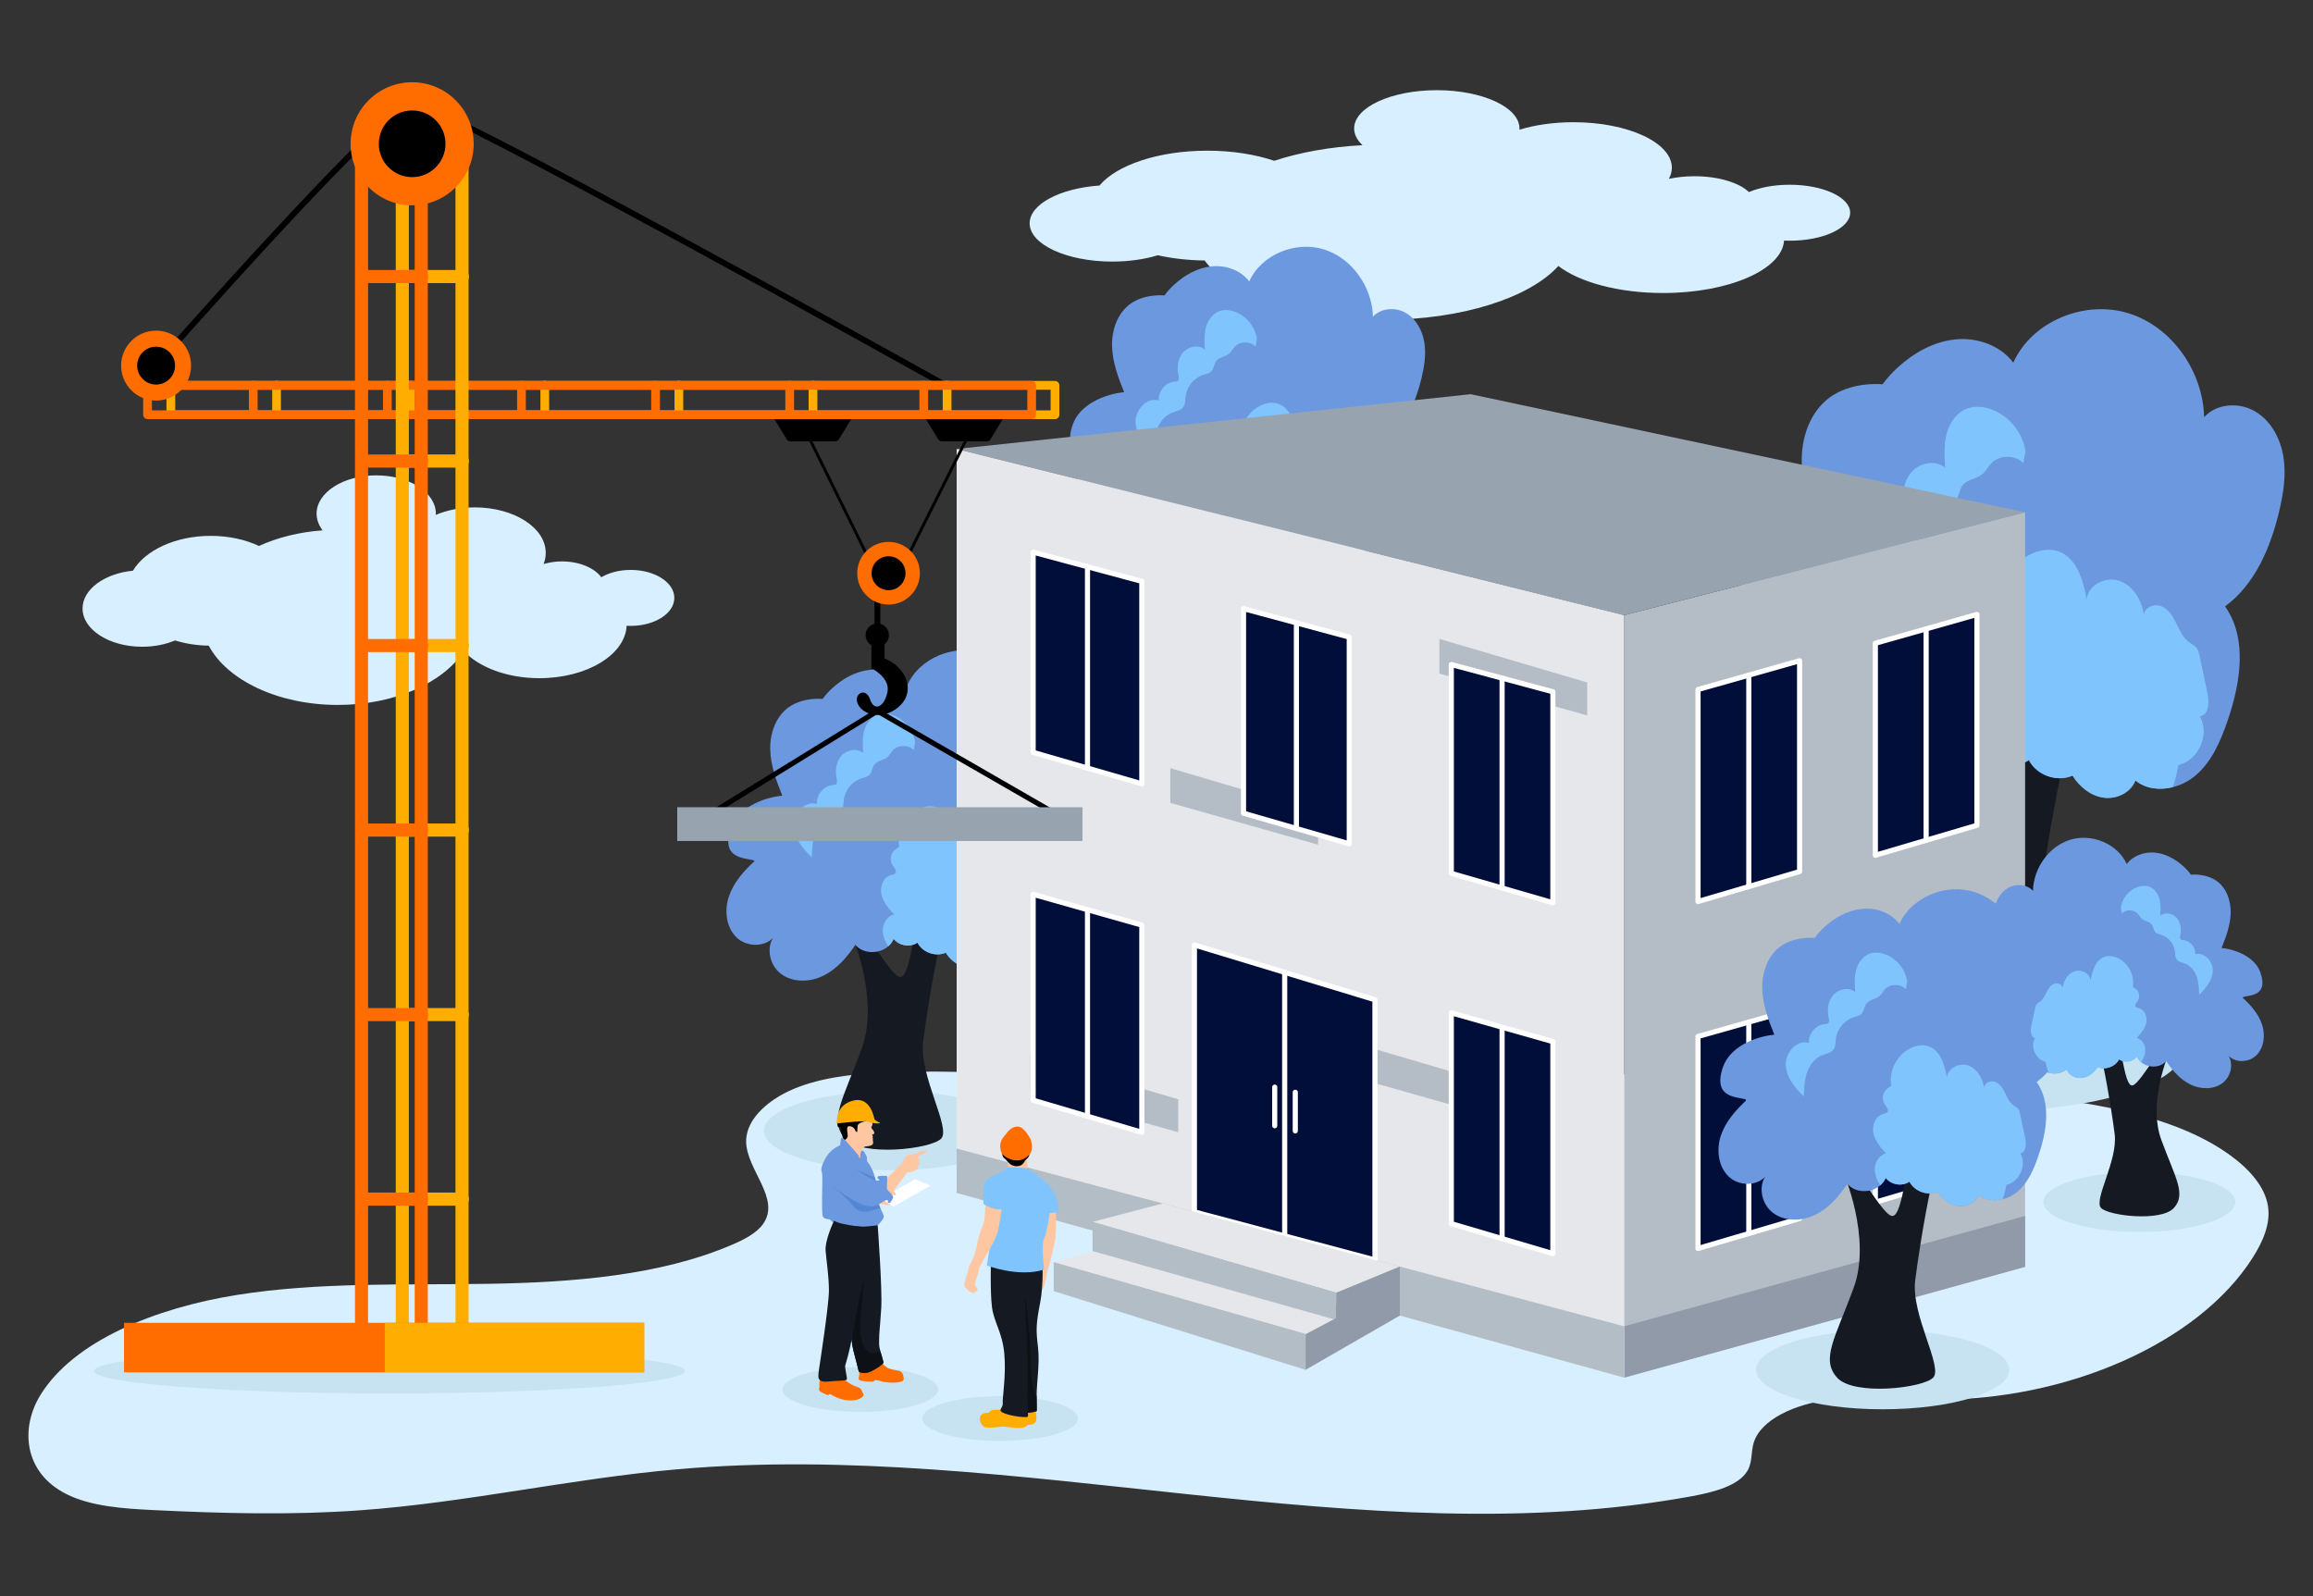 <?xml version="1.0" encoding="UTF-8"?>
<svg id="main_group" data-name="main group" xmlns="http://www.w3.org/2000/svg" viewBox="0 0 900 621">
  <rect x="0" y="0" width="900" height="621" fill="#333333" stroke="none"/>
  <g id="main_group-2" data-name="main group">
    <g>
      <g id="clods_and_ground" data-name="clods and ground">
        <g id="cloud">
          <path d="M51.73,222.05c4.75-7.93,16.51-13.55,30.27-13.55,6.99,0,13.47,1.46,18.77,3.93,7.14-3.26,15.59-5.41,24.75-6.07-1.49-1.97-2.33-4.18-2.33-6.51,0-8.22,10.39-14.89,23.2-14.89,12.82,0,23.2,6.67,23.2,14.89,0,.17-.01,.33-.02,.49,4.36-1.84,9.57-2.92,15.18-2.92,15.25,0,27.6,7.93,27.6,17.71,0,1.5-.29,2.95-.84,4.33,2.18-.65,4.61-1.02,7.17-1.02,6.73,0,12.55,2.51,15.29,6.16,3.02-1.77,7.03-2.85,11.44-2.85,9.37,0,16.97,4.87,16.97,10.89s-7.6,10.89-16.97,10.89c-.53,0-1.06-.02-1.58-.05-.56,11.33-15.54,20.4-33.94,20.4-12.56,0-23.52-4.23-29.4-10.52-8.02,12.29-26.94,20.93-49.01,20.93-23.33,0-43.13-9.65-50.26-23.07-4.69-.07-9.14-.79-13.13-2.03-3.66,1.55-8.05,2.46-12.77,2.46-12.82,0-23.2-6.67-23.2-14.89,0-7.44,8.5-13.6,19.6-14.71Z" style="fill: #d8efff;"/>
        </g>
        <g id="cloud-2" data-name="cloud">
          <path d="M427.83,72.18c6.59-7.93,22.88-13.55,41.96-13.55,9.7,0,18.67,1.46,26.03,3.93,9.91-3.26,21.62-5.41,34.32-6.07-2.07-1.97-3.24-4.18-3.24-6.51,0-8.22,14.4-14.89,32.17-14.89s32.17,6.67,32.17,14.89c0,.17-.02,.33-.03,.49,6.04-1.84,13.27-2.92,21.05-2.92,21.14,0,38.27,7.93,38.27,17.71,0,1.5-.41,2.95-1.16,4.33,3.02-.65,6.39-1.02,9.95-1.02,9.33,0,17.4,2.51,21.2,6.16,4.18-1.77,9.75-2.85,15.86-2.85,12.99,0,23.53,4.87,23.53,10.89,0,6.01-10.53,10.89-23.53,10.89-.74,0-1.47-.02-2.19-.05-.78,11.33-21.54,20.4-47.06,20.4-17.41,0-32.61-4.23-40.76-10.52-11.12,12.29-37.36,20.93-67.96,20.93-32.34,0-59.79-9.65-69.69-23.07-6.5-.07-12.67-.79-18.21-2.03-5.08,1.55-11.16,2.46-17.7,2.46-17.77,0-32.17-6.67-32.17-14.89,0-7.44,11.78-13.6,27.17-14.71Z" style="fill: #d8efff;"/>
        </g>
        <g id="ground">
          <path d="M466.95,429.57c-37.64-9.35-77.91-13.59-117.87-12.43-13.04,.38-26.42,1.4-37.94,5.64-11.52,4.23-20.88,12.33-20.81,21.35,.08,11.1,13.72,22.32,6.51,32.23-2.55,3.51-7.32,5.97-12.14,8.03-27.86,11.92-61.86,14.61-94.62,15.14-32.76,.53-65.97-.76-97.9,4.33-31.93,5.09-63.38,17.94-76.34,38.75-8.11,13.02-6.6,30.42,10.01,38.74,9.56,4.79,21.99,5.64,33.78,6.22,26.65,1.3,53.47,2.01,80.05,.12,41.87-2.98,82.31-12.36,124.06-16.01,131.35-11.5,266.52,33.95,394.5,10.51,8.68-1.59,18.28-4.12,21.68-9.86,2.01-3.4,1.36-7.26,2.43-10.87,2.72-9.19,16.21-15.17,29.56-16.85,13.35-1.68,27.04-.14,40.61-.02,52.04,.46,102.99-22.19,123.95-55.12,4.05-6.36,7.1-13.28,6.01-20.19-1.17-7.46-7.1-14.25-14.58-19.69-23.15-16.85-58.86-21.57-92.19-24.6-101.45-9.23-205.58-10.98-305.17,5.27" style="fill: #d8efff;"/>
        </g>
        <ellipse id="shadow" cx="334.77" cy="540.65" rx="30.28" ry="8.73" style="fill: #c7e3f2;"/>
        <ellipse id="shadow-2" data-name="shadow" cx="389.17" cy="551.94" rx="30.28" ry="8.73" style="fill: #c7e3f2;"/>
        <ellipse id="shadow-3" data-name="shadow" cx="151.53" cy="533.46" rx="114.97" ry="8.73" style="fill: #c7e3f2;"/>
      </g>
      <g id="tree">
        <ellipse cx="346.55" cy="439.95" rx="49.27" ry="15.4" style="fill: #c7e3f2;"/>
        <path d="M331.15,362.96s11.29,25.66,4.11,45.17-12.89,27.72-6.44,34.9c6.44,7.19,33.44,4.11,37.39,0,3.95-4.11-8.69-24.43-6.99-37.88,1.7-13.45,8.89-60.67,17.1-67.85,8.21-7.19-10.88,3.08-15.7,10.27s-5.88,33.28-10.48,32.55-17.95-27.81-26.17-29.67c-8.21-1.86,7.19,12.51,7.19,12.51Z" style="fill: #151922;"/>
        <path d="M406.47,327.98c5.76,8.19,3.88,19.42,.63,28.9-1.77,5.15-4.02,10.41-8.21,13.9-1.59,1.32-3.53,2.3-5.56,2.81-3.32,.85-6.86,.46-9.46-1.67-1.16,3.09-4.79,4.8-8.06,4.33-3.26-.46-6.07-2.76-7.8-5.56-3.92,1.75-9.06-.08-11.01-3.91-2.82,1.97-7.17,1.27-9.25-1.48-.46,1.15-1.19,2.12-2.1,2.91-3.54,3.04-9.76,3.14-12.82-.59-3.23,4.82-7.17,9.4-12.38,11.99-5.2,2.59-11.89,2.81-16.55-.67-4.23-3.14-5.82-9.67-3.11-14.02-3.45,3.68-10.26,3.53-14.06-.04-4.2-3.94-4.96-10.59-3.12-16.06,1.84-5.46,5.82-9.93,10.05-13.84-2.19-1.41-13.81,.26-9.22-12.86,2.65-7.58,11.98-11.71,19.96-12.53-2.33-5.74-4.53-11.68-4.7-17.87-.16-6.19,2.03-12.76,7.03-16.42,3.13-2.3,7.08-3.27,10.97-3.4,.79-.02,1.6-.01,2.4,.05,1.1-1.53,2.39-2.95,3.77-4.2,4.04-3.71,9.08-6.55,14.56-7.11,5.46-.55,11.34,1.46,14.64,5.86,4.74-10.51,18.08-15.89,29.09-12.45,11,3.44,18.78,14.68,19.05,26.21,3.11-3.48,8.82-3.83,12.84-1.47,4.02,2.35,6.44,6.88,7.17,11.48,.74,4.61-.01,9.32-1.1,13.86-2.19,9.1-6.09,18.32-13.62,23.87Z" style="fill: #6b98df;"/>
        <path d="M356.09,288.84c-.69-4.76-4.19-9.01-8.73-10.59-1.88-.66-3.98-.87-5.86-.2-2.71,.96-4.54,3.61-5.27,6.39s-.56,5.71-.37,8.58c-2.4-2.06-6.4-1.3-8.49,1.08s-2.49,5.88-1.82,8.97c.16,.74,.31,1.66-.29,2.12-.33,.26-.79,.26-1.21,.29-3.55,.28-6.5,3.8-6.16,7.34-4.62-1.45-9.21,3.65-9.03,8.49s3.52,8.94,7,12.3c.11-3.07,.22-6.19,1.19-9.11s2.93-5.65,5.77-6.83c1.64-.68,3.64-.91,4.65-2.36,.81-1.15,.7-2.68,.86-4.07,.43-3.78,3.21-7.19,6.83-8.37,1.1-.36,2.32-.56,3.13-1.38,1.09-1.1,1.06-2.93,2.04-4.13,1.18-1.45,3.41-1.51,4.86-2.69,.9-.73,1.41-1.82,2.19-2.68,2.06-2.26,6.06-2.32,8.19-.13l.53-3.03Z" style="fill: #80c4fd;"/>
        <path d="M400.12,355.76c2.59,4.5-.33,11.12-5.39,12.26-.39,1.85-.81,3.76-1.42,5.57-3.32,.85-6.86,.46-9.46-1.67-1.16,3.09-4.79,4.8-8.06,4.33-3.26-.46-6.07-2.76-7.8-5.56-3.92,1.75-9.06-.08-11.01-3.91-2.82,1.97-7.17,1.27-9.25-1.48-.46,1.15-1.19,2.12-2.1,2.91-1.29-2.02-2.25-4.33-2.11-6.72,.15-2.56,1.86-5.15,4.36-5.68-2.07-2.31-4.23-4.76-4.91-7.79-.68-3.04,.74-6.78,3.75-7.55,.6-.15,1.27-.23,1.65-.7,.73-.94-.39-2.15-1.06-3.12-1.3-1.88-.79-4.75,1.08-6.08l1.5-1.12c-1.1-6.1,2.61-12.72,8.38-14.98,1.84-.72,3.9-1.02,5.8-.47,4.87,1.39,6.59,7.28,7.51,12.26,.23-3.71,4.9-5.95,8.38-4.65,3.47,1.29,5.53,5,6.06,8.66,0-1.93,2.56-3.04,4.35-2.32,1.82,.72,2.92,2.54,3.78,4.28,.85,1.76,1.66,3.64,3.23,4.8,.65,.47,1.42,.82,1.91,1.46,.43,.56,.6,1.29,.75,1.99,.67,3.14,1.33,6.28,2,9.43,.47,2.25,.36,5.45-1.91,5.84Z" style="fill: #80c4fd;"/>
      </g>
      <g id="tree-2" data-name="tree">
        <ellipse cx="479.55" cy="282.95" rx="49.27" ry="15.4" style="fill: #c7e3f2;"/>
        <path d="M464.15,205.96s11.29,25.66,4.11,45.17-12.89,27.72-6.44,34.9c6.44,7.19,33.44,4.11,37.39,0,3.95-4.11-8.69-24.43-6.99-37.88,1.7-13.45,8.89-60.67,17.1-67.85,8.21-7.19-10.88,3.08-15.7,10.27s-5.88,33.28-10.48,32.55-17.95-27.81-26.17-29.67c-8.21-1.86,7.19,12.51,7.19,12.51Z" style="fill: #151922;"/>
        <path d="M539.47,170.98c5.76,8.19,3.88,19.42,.63,28.9-1.77,5.15-4.02,10.41-8.21,13.9-1.59,1.32-3.53,2.3-5.56,2.81-3.32,.85-6.86,.46-9.46-1.67-1.16,3.09-4.79,4.8-8.06,4.33-3.26-.46-6.07-2.76-7.8-5.56-3.92,1.75-9.06-.08-11.01-3.91-2.82,1.97-7.17,1.27-9.25-1.48-.46,1.15-1.19,2.12-2.1,2.91-3.54,3.04-9.76,3.14-12.82-.59-3.23,4.82-7.17,9.4-12.38,11.99-5.2,2.59-11.89,2.81-16.55-.67-4.23-3.14-5.82-9.67-3.11-14.02-3.45,3.68-10.26,3.53-14.06-.04-4.2-3.94-4.96-10.59-3.12-16.06,1.84-5.46,5.82-9.93,10.05-13.84-2.19-1.41-13.81,.26-9.22-12.86,2.65-7.58,11.98-11.71,19.96-12.53-2.33-5.74-4.53-11.68-4.7-17.87-.16-6.19,2.03-12.76,7.03-16.42,3.13-2.3,7.08-3.27,10.97-3.4,.79-.02,1.6-.01,2.4,.05,1.1-1.53,2.39-2.95,3.77-4.2,4.04-3.71,9.08-6.55,14.56-7.11,5.46-.55,11.34,1.46,14.64,5.86,4.74-10.51,18.08-15.89,29.09-12.45,11,3.44,18.78,14.68,19.05,26.21,3.11-3.48,8.82-3.83,12.84-1.47,4.02,2.35,6.44,6.88,7.17,11.48,.74,4.61-.01,9.32-1.1,13.86-2.19,9.1-6.09,18.32-13.62,23.87Z" style="fill: #6b98df;"/>
        <path d="M489.09,131.84c-.69-4.76-4.19-9.01-8.73-10.59-1.88-.66-3.98-.87-5.86-.2-2.71,.96-4.54,3.61-5.27,6.39s-.56,5.71-.37,8.58c-2.4-2.06-6.4-1.3-8.49,1.08s-2.49,5.88-1.82,8.97c.16,.74,.31,1.66-.29,2.12-.33,.26-.79,.26-1.21,.29-3.55,.28-6.5,3.8-6.16,7.34-4.62-1.45-9.21,3.65-9.03,8.49s3.52,8.94,7,12.3c.11-3.07,.22-6.19,1.19-9.11s2.93-5.65,5.77-6.83c1.64-.68,3.64-.91,4.65-2.36,.81-1.15,.7-2.68,.86-4.07,.43-3.78,3.21-7.19,6.83-8.37,1.1-.36,2.32-.56,3.13-1.38,1.09-1.1,1.06-2.93,2.04-4.13,1.18-1.45,3.41-1.51,4.86-2.69,.9-.73,1.41-1.82,2.19-2.68,2.06-2.26,6.06-2.32,8.19-.13l.53-3.03Z" style="fill: #80c4fd;"/>
        <path d="M533.12,198.76c2.59,4.5-.33,11.12-5.39,12.26-.39,1.85-.81,3.76-1.42,5.57-3.32,.85-6.86,.46-9.46-1.67-1.16,3.09-4.79,4.8-8.06,4.33-3.26-.46-6.07-2.76-7.8-5.56-3.92,1.75-9.06-.08-11.01-3.91-2.82,1.97-7.17,1.27-9.25-1.48-.46,1.15-1.19,2.12-2.1,2.91-1.29-2.02-2.25-4.33-2.11-6.72,.15-2.56,1.86-5.15,4.36-5.68-2.07-2.31-4.23-4.76-4.91-7.79-.68-3.04,.74-6.78,3.75-7.55,.6-.15,1.27-.23,1.65-.7,.73-.94-.39-2.15-1.06-3.12-1.3-1.88-.79-4.75,1.08-6.08l1.5-1.12c-1.1-6.1,2.61-12.72,8.38-14.98,1.84-.72,3.9-1.02,5.8-.47,4.87,1.39,6.59,7.28,7.51,12.26,.23-3.71,4.9-5.95,8.38-4.65,3.47,1.29,5.53,5,6.06,8.66,0-1.93,2.56-3.04,4.35-2.32,1.82,.72,2.92,2.54,3.78,4.28,.85,1.76,1.66,3.64,3.23,4.8,.65,.47,1.42,.82,1.91,1.46,.43,.56,.6,1.29,.75,1.99,.67,3.14,1.33,6.28,2,9.43,.47,2.25,.36,5.45-1.91,5.84Z" style="fill: #80c4fd;"/>
      </g>
      <g id="tree-3" data-name="tree">
        <ellipse cx="773.37" cy="408.6" rx="75.99" ry="23.75" style="fill: #c7e3f2;"/>
        <path d="M749.62,289.86s17.42,39.58,6.33,69.66-19.87,42.75-9.94,53.83c9.94,11.08,51.57,6.33,57.67,0,6.1-6.33-13.41-37.68-10.78-58.42,2.63-20.74,13.71-93.57,26.38-104.65,12.67-11.08-16.78,4.75-24.22,15.83s-9.06,51.33-16.17,50.2-27.69-42.89-40.36-45.76c-12.67-2.86,11.08,19.3,11.08,19.3Z" style="fill: #151922;"/>
        <path d="M865.78,235.92c8.88,12.63,5.98,29.95,.97,44.57-2.72,7.95-6.21,16.05-12.67,21.44-2.45,2.04-5.45,3.55-8.58,4.34-5.11,1.31-10.58,.71-14.6-2.58-1.79,4.77-7.39,7.41-12.43,6.68-5.03-.71-9.36-4.26-12.03-8.58-6.05,2.69-13.98-.13-16.99-6.03-4.35,3.04-11.05,1.96-14.26-2.28-.71,1.77-1.84,3.28-3.25,4.48-5.46,4.69-15.06,4.84-19.77-.9-4.99,7.44-11.05,14.5-19.09,18.49-8.03,3.99-18.33,4.34-25.52-1.03-6.52-4.84-8.98-14.91-4.8-21.63-5.32,5.67-15.82,5.45-21.69-.06-6.48-6.08-7.65-16.34-4.81-24.76,2.83-8.42,8.98-15.31,15.5-21.34-3.37-2.17-21.29,.4-14.22-19.84,4.08-11.68,18.48-18.06,30.78-19.33-3.59-8.85-6.98-18.02-7.25-27.56-.25-9.55,3.13-19.68,10.85-25.33,4.83-3.55,10.92-5.05,16.92-5.24,1.22-.03,2.47-.02,3.7,.08,1.69-2.36,3.69-4.54,5.81-6.48,6.24-5.72,14.01-10.1,22.45-10.97,8.42-.86,17.49,2.25,22.58,9.04,7.31-16.21,27.88-24.51,44.87-19.2,16.97,5.3,28.96,22.64,29.38,40.42,4.8-5.37,13.6-5.91,19.81-2.26,6.21,3.63,9.93,10.61,11.05,17.7,1.14,7.11-.02,14.38-1.69,21.37-3.37,14.03-9.39,28.26-21.01,36.81Z" style="fill: #6b98df;"/>
        <path d="M788.09,175.54c-1.06-7.34-6.46-13.89-13.47-16.33-2.9-1.01-6.15-1.34-9.04-.31-4.18,1.48-7,5.57-8.13,9.86s-.86,8.8-.57,13.23c-3.71-3.18-9.88-2.01-13.09,1.67-3.21,3.67-3.83,9.06-2.81,13.83,.24,1.14,.48,2.56-.45,3.27-.52,.39-1.22,.4-1.86,.45-5.47,.43-10.03,5.86-9.5,11.32-7.12-2.24-14.21,5.64-13.92,13.09s5.43,13.79,10.79,18.98c.17-4.74,.35-9.55,1.84-14.05,1.5-4.5,4.52-8.72,8.9-10.53,2.52-1.04,5.61-1.41,7.18-3.65,1.25-1.77,1.08-4.13,1.33-6.28,.66-5.83,4.95-11.09,10.53-12.91,1.69-.55,3.57-.86,4.82-2.13,1.68-1.7,1.63-4.52,3.15-6.37,1.83-2.23,5.26-2.32,7.5-4.15,1.38-1.13,2.18-2.81,3.38-4.13,3.18-3.48,9.34-3.58,12.63-.19l.81-4.67Z" style="fill: #80c4fd;"/>
        <path d="M855.99,278.76c3.99,6.93-.51,17.15-8.31,18.9-.6,2.85-1.25,5.79-2.18,8.6-5.11,1.31-10.58,.71-14.6-2.58-1.79,4.77-7.39,7.41-12.43,6.68-5.03-.71-9.36-4.26-12.03-8.58-6.05,2.69-13.98-.13-16.99-6.03-4.35,3.04-11.05,1.96-14.26-2.28-.71,1.77-1.84,3.28-3.25,4.48-1.99-3.12-3.47-6.68-3.26-10.37,.24-3.94,2.87-7.95,6.73-8.76-3.2-3.56-6.52-7.35-7.57-12.02-1.04-4.69,1.14-10.45,5.78-11.64,.92-.24,1.96-.35,2.55-1.08,1.12-1.46-.6-3.31-1.63-4.81-2.01-2.9-1.22-7.33,1.66-9.37l2.31-1.73c-1.69-9.4,4.02-19.62,12.92-23.1,2.83-1.11,6.02-1.57,8.95-.73,7.5,2.14,10.16,11.23,11.59,18.9,.35-5.72,7.55-9.18,12.92-7.17,5.35,1.99,8.53,7.71,9.34,13.36,0-2.98,3.94-4.69,6.71-3.58,2.8,1.11,4.5,3.91,5.83,6.6,1.31,2.71,2.56,5.62,4.99,7.41,1,.73,2.18,1.27,2.94,2.25,.66,.87,.92,1.99,1.16,3.07,1.03,4.84,2.06,9.69,3.09,14.55,.73,3.47,.55,8.41-2.94,9.01Z" style="fill: #80c4fd;"/>
      </g>
      <g id="building">
        <polygon points="787.98 199.33 787.98 492.91 631.95 536.03 631.95 239.36 787.98 199.33" style="fill: #b4bdc6;"/>
        <polygon points="787.98 473.11 787.98 492.91 631.95 536.03 631.95 516.06 787.98 473.11" style="fill: #919aa9;"/>
        <polygon points="372.24 174.69 572.25 153.38 787.98 199.33 631.95 239.36 372.24 174.69" style="fill: #97a4af;"/>
        <polygon points="631.95 239.36 631.95 536.03 372.24 464.17 372.24 174.69 631.95 239.36" style="fill: #e6e7eb;"/>
        <polygon points="515.95 402.58 515.95 416.08 573.44 432.35 573.44 419.52 515.95 402.58" style="fill: #b4bdc6;"/>
        <polygon points="400.98 410.79 400.98 424.29 458.46 440.56 458.46 427.73 400.98 410.79" style="fill: #b4bdc6;"/>
        <polygon points="455.38 298.9 455.38 312.4 512.87 328.67 512.87 315.84 455.38 298.9" style="fill: #b4bdc6;"/>
        <polygon points="560.09 248.6 560.09 262.1 617.58 278.37 617.58 265.54 560.09 248.6" style="fill: #b4bdc6;"/>
        <polygon points="631.95 516.06 631.95 536.03 372.24 464.17 372.24 446.91 631.95 516.06" style="fill: #b3bdc6;"/>
        <polygon points="402 214.84 444.29 226.2 444.29 304.98 402 292.74 402 214.84" style="fill: #010e3a; stroke: #fff; stroke-linecap: round; stroke-linejoin: round; stroke-width: 2px;"/>
        <polygon points="483.86 236.82 525.01 247.89 525.01 328.33 483.86 316.42 483.86 236.82" style="fill: #010e3a; stroke: #fff; stroke-linecap: round; stroke-linejoin: round; stroke-width: 2px;"/>
        <polygon points="604.23 269.17 604.23 351.25 564.71 339.82 564.71 258.56 604.23 269.17" style="fill: #010e3a; stroke: #fff; stroke-linecap: round; stroke-linejoin: round; stroke-width: 2px;"/>
        <polygon points="402 347.98 444.29 359.96 444.29 440.57 402 428.09 402 347.98" style="fill: #010e3a; stroke: #fff; stroke-linecap: round; stroke-linejoin: round; stroke-width: 2px;"/>
        <polygon points="604.23 405.29 604.23 487.78 564.71 476.12 564.71 394.09 604.23 405.29" style="fill: #010e3a; stroke: #fff; stroke-linecap: round; stroke-linejoin: round; stroke-width: 2px;"/>
        <line x1="423.15" y1="220.52" x2="423.15" y2="298.86" style="fill: none; stroke: #fff; stroke-linecap: round; stroke-linejoin: round; stroke-width: 2px;"/>
        <line x1="504.44" y1="242.36" x2="504.44" y2="322.38" style="fill: none; stroke: #fff; stroke-linecap: round; stroke-linejoin: round; stroke-width: 2px;"/>
        <line x1="584.47" y1="263.86" x2="584.47" y2="345.53" style="fill: none; stroke: #fff; stroke-linecap: round; stroke-linejoin: round; stroke-width: 2px;"/>
        <line x1="423.15" y1="353.97" x2="423.15" y2="434.33" style="fill: none; stroke: #fff; stroke-linecap: round; stroke-linejoin: round; stroke-width: 2px;"/>
        <line x1="584.47" y1="399.69" x2="584.47" y2="481.95" style="fill: none; stroke: #fff; stroke-linecap: round; stroke-linejoin: round; stroke-width: 2px;"/>
        <polygon points="660.71 403.29 660.71 485.78 700.23 474.12 700.23 392.09 660.71 403.29" style="fill: #010e3a; stroke: #fff; stroke-linecap: round; stroke-linejoin: round; stroke-width: 2px;"/>
        <line x1="680.47" y1="397.69" x2="680.47" y2="479.95" style="fill: none; stroke: #fff; stroke-linecap: round; stroke-linejoin: round; stroke-width: 2px;"/>
        <polygon points="729.71 385.29 729.71 467.78 769.23 456.12 769.23 374.09 729.71 385.29" style="fill: #010e3a; stroke: #fff; stroke-linecap: round; stroke-linejoin: round; stroke-width: 2px;"/>
        <line x1="749.47" y1="379.69" x2="749.47" y2="461.95" style="fill: none; stroke: #fff; stroke-linecap: round; stroke-linejoin: round; stroke-width: 2px;"/>
        <polygon points="660.71 268.29 660.71 350.78 700.23 339.12 700.23 257.09 660.71 268.29" style="fill: #010e3a; stroke: #fff; stroke-linecap: round; stroke-linejoin: round; stroke-width: 2px;"/>
        <line x1="680.47" y1="262.69" x2="680.47" y2="344.95" style="fill: none; stroke: #fff; stroke-linecap: round; stroke-linejoin: round; stroke-width: 2px;"/>
        <polygon points="729.71 250.29 729.71 332.78 769.23 321.12 769.23 239.09 729.71 250.29" style="fill: #010e3a; stroke: #fff; stroke-linecap: round; stroke-linejoin: round; stroke-width: 2px;"/>
        <line x1="749.47" y1="244.69" x2="749.47" y2="326.95" style="fill: none; stroke: #fff; stroke-linecap: round; stroke-linejoin: round; stroke-width: 2px;"/>
        <polygon points="464.75 471.55 464.75 367.68 535 389 535 490.25 464.75 471.55" style="fill: #010e3a; stroke: #fff; stroke-linecap: round; stroke-linejoin: round; stroke-width: 2px;"/>
        <line x1="499.88" y1="378.34" x2="499.88" y2="480.73" style="fill: none; stroke: #fff; stroke-linecap: round; stroke-linejoin: round; stroke-width: 2px;"/>
        <line x1="496" y1="423" x2="496" y2="438.03" style="fill: none; stroke: #fff; stroke-linecap: round; stroke-linejoin: round; stroke-width: 2px;"/>
        <line x1="504" y1="425" x2="504" y2="440.03" style="fill: none; stroke: #fff; stroke-linecap: round; stroke-linejoin: round; stroke-width: 2px;"/>
        <g>
          <polygon points="530 507 437.16 484 410 491.1 508 523 530 507" style="fill: #e6e7eb;"/>
          <polygon points="508 533 410 502.38 410 491.1 508 519 508 533" style="fill: #b3bdc6;"/>
        </g>
        <g>
          <polygon points="544.69 492.83 452.42 468.26 425.13 475.42 520 503 544.69 492.83" style="fill: #e6e7eb;"/>
          <polygon points="519.74 513.55 425.13 486.78 425.13 475.42 520 503 519.74 513.55" style="fill: #b3bdc6;"/>
        </g>
        <polygon points="544.69 492.83 544.69 511.89 508 533 508 519.16 519.74 512.92 520 503 544.69 492.83" style="fill: #919aa9;"/>
      </g>
      <g id="tree-4" data-name="tree">
        <ellipse cx="732.55" cy="532.95" rx="49.27" ry="15.4" style="fill: #c7e3f2;"/>
        <path d="M717.15,455.96s11.29,25.66,4.11,45.17-12.89,27.72-6.44,34.9c6.44,7.19,33.44,4.11,37.39,0,3.95-4.11-8.69-24.43-6.99-37.88,1.7-13.45,8.89-60.67,17.1-67.85,8.21-7.19-10.88,3.08-15.7,10.27s-5.88,33.28-10.48,32.55-17.95-27.81-26.17-29.67c-8.21-1.86,7.19,12.51,7.19,12.51Z" style="fill: #151922;"/>
        <path d="M792.47,420.98c5.76,8.19,3.88,19.42,.63,28.9-1.77,5.15-4.02,10.41-8.21,13.9-1.59,1.32-3.53,2.3-5.56,2.81-3.32,.85-6.86,.46-9.46-1.67-1.16,3.09-4.79,4.8-8.06,4.33-3.26-.46-6.07-2.76-7.8-5.56-3.92,1.75-9.06-.08-11.01-3.91-2.82,1.97-7.17,1.27-9.25-1.48-.46,1.15-1.19,2.12-2.1,2.91-3.54,3.04-9.76,3.14-12.82-.59-3.23,4.82-7.17,9.4-12.38,11.99-5.2,2.59-11.89,2.81-16.55-.67-4.23-3.14-5.82-9.67-3.11-14.02-3.45,3.68-10.26,3.53-14.06-.04-4.2-3.94-4.96-10.59-3.12-16.06,1.84-5.46,5.82-9.93,10.05-13.84-2.19-1.41-13.81,.26-9.22-12.86,2.65-7.58,11.98-11.71,19.96-12.53-2.33-5.74-4.53-11.68-4.7-17.87-.16-6.19,2.03-12.76,7.03-16.42,3.13-2.3,7.08-3.27,10.97-3.4,.79-.02,1.6-.01,2.4,.05,1.1-1.53,2.39-2.95,3.77-4.2,4.04-3.71,9.08-6.55,14.56-7.11,5.46-.55,11.34,1.46,14.64,5.86,4.74-10.51,18.08-15.89,29.09-12.45,11,3.44,18.78,14.68,19.05,26.21,3.11-3.48,8.82-3.83,12.84-1.47,4.02,2.35,6.44,6.88,7.17,11.48,.74,4.61-.01,9.32-1.1,13.86-2.19,9.1-6.09,18.32-13.62,23.87Z" style="fill: #6b98df;"/>
        <path d="M742.09,381.84c-.69-4.76-4.19-9.01-8.73-10.59-1.88-.66-3.98-.87-5.86-.2-2.71,.96-4.54,3.61-5.27,6.39s-.56,5.71-.37,8.58c-2.4-2.06-6.4-1.3-8.49,1.08s-2.49,5.88-1.82,8.97c.16,.74,.31,1.66-.29,2.12-.33,.26-.79,.26-1.21,.29-3.55,.28-6.5,3.8-6.16,7.34-4.62-1.45-9.21,3.65-9.03,8.49s3.52,8.94,7,12.3c.11-3.07,.22-6.19,1.19-9.11s2.93-5.65,5.77-6.83c1.64-.68,3.64-.91,4.65-2.36,.81-1.15,.7-2.68,.86-4.07,.43-3.78,3.21-7.19,6.83-8.37,1.1-.36,2.32-.56,3.13-1.38,1.09-1.1,1.06-2.93,2.04-4.13,1.18-1.45,3.41-1.51,4.86-2.69,.9-.73,1.41-1.82,2.19-2.68,2.06-2.26,6.06-2.32,8.19-.13l.53-3.03Z" style="fill: #80c4fd;"/>
        <path d="M786.12,448.76c2.59,4.5-.33,11.12-5.39,12.26-.39,1.85-.81,3.76-1.42,5.57-3.32,.85-6.86,.46-9.46-1.67-1.16,3.09-4.79,4.8-8.06,4.33-3.26-.46-6.07-2.76-7.8-5.56-3.92,1.75-9.06-.08-11.01-3.91-2.82,1.97-7.17,1.27-9.25-1.48-.46,1.15-1.19,2.12-2.1,2.91-1.29-2.02-2.25-4.33-2.11-6.72,.15-2.56,1.86-5.15,4.36-5.68-2.07-2.31-4.23-4.76-4.91-7.79-.68-3.04,.74-6.78,3.75-7.55,.6-.15,1.27-.23,1.65-.7,.73-.94-.39-2.15-1.06-3.12-1.3-1.88-.79-4.75,1.08-6.08l1.5-1.12c-1.1-6.1,2.61-12.72,8.38-14.98,1.84-.72,3.9-1.02,5.8-.47,4.87,1.39,6.59,7.28,7.51,12.26,.23-3.71,4.9-5.95,8.38-4.65,3.47,1.29,5.53,5,6.06,8.66,0-1.93,2.56-3.04,4.35-2.32,1.82,.72,2.92,2.54,3.78,4.28,.85,1.76,1.66,3.64,3.23,4.8,.65,.47,1.42,.82,1.91,1.46,.43,.56,.6,1.29,.75,1.99,.67,3.14,1.33,6.28,2,9.43,.47,2.25,.36,5.45-1.91,5.84Z" style="fill: #80c4fd;"/>
      </g>
      <g id="tree-5" data-name="tree">
        <ellipse cx="832.43" cy="467.68" rx="37.34" ry="11.67" style="fill: #c7e3f2;"/>
        <path d="M844.1,409.33s-8.56,19.45-3.11,34.23c5.45,14.78,9.77,21.01,4.88,26.45s-25.34,3.11-28.34,0c-3-3.11,6.59-18.52,5.3-28.71-1.29-10.19-6.74-45.98-12.96-51.42s8.24,2.33,11.9,7.78,4.45,25.22,7.95,24.67,13.61-21.08,19.83-22.48c6.22-1.41-5.45,9.48-5.45,9.48Z" style="fill: #151922;"/>
        <path d="M787.02,382.82c-4.36,6.21-2.94,14.72-.47,21.9,1.34,3.91,3.05,7.89,6.22,10.53,1.21,1,2.68,1.74,4.22,2.13,2.51,.65,5.2,.35,7.17-1.27,.88,2.34,3.63,3.64,6.11,3.28,2.47-.35,4.6-2.09,5.91-4.22,2.97,1.32,6.87-.06,8.35-2.96,2.14,1.49,5.43,.96,7.01-1.12,.35,.87,.9,1.61,1.59,2.2,2.68,2.3,7.4,2.38,9.72-.44,2.45,3.66,5.43,7.13,9.38,9.09,3.94,1.96,9.01,2.13,12.54-.51,3.21-2.38,4.41-7.33,2.36-10.63,2.61,2.79,7.77,2.68,10.66-.03,3.18-2.99,3.76-8.03,2.37-12.17-1.39-4.14-4.41-7.52-7.62-10.49,1.66-1.07,10.46,.19,6.99-9.75-2.01-5.74-9.08-8.88-15.12-9.5,1.77-4.35,3.43-8.85,3.56-13.54,.12-4.69-1.54-9.67-5.33-12.45-2.37-1.74-5.37-2.48-8.32-2.58-.6-.02-1.21,0-1.82,.04-.83-1.16-1.81-2.23-2.86-3.18-3.07-2.81-6.89-4.96-11.03-5.39-4.14-.42-8.6,1.1-11.09,4.44-3.59-7.97-13.7-12.04-22.05-9.44-8.34,2.61-14.23,11.13-14.44,19.86-2.36-2.64-6.68-2.9-9.73-1.11-3.05,1.78-4.88,5.21-5.43,8.7-.56,3.49,0,7.06,.83,10.5,1.66,6.89,4.61,13.89,10.32,18.09Z" style="fill: #6b98df;"/>
        <path d="M825.2,353.16c.52-3.61,3.17-6.83,6.62-8.03,1.43-.5,3.02-.66,4.44-.15,2.05,.73,3.44,2.74,4,4.84s.42,4.33,.28,6.5c1.82-1.56,4.85-.99,6.43,.82s1.88,4.45,1.38,6.8c-.12,.56-.24,1.26,.22,1.61,.25,.19,.6,.2,.92,.22,2.69,.21,4.93,2.88,4.67,5.56,3.5-1.1,6.98,2.77,6.84,6.43s-2.67,6.77-5.3,9.32c-.08-2.33-.17-4.69-.9-6.9s-2.22-4.28-4.37-5.17c-1.24-.51-2.75-.69-3.53-1.79-.61-.87-.53-2.03-.65-3.09-.32-2.87-2.43-5.45-5.17-6.35-.83-.27-1.76-.42-2.37-1.04-.83-.83-.8-2.22-1.55-3.13-.9-1.1-2.59-1.14-3.68-2.04-.68-.55-1.07-1.38-1.66-2.03-1.56-1.71-4.59-1.76-6.21-.1l-.4-2.29Z" style="fill: #80c4fd;"/>
        <path d="M791.83,403.87c-1.96,3.41,.25,8.43,4.08,9.29,.3,1.4,.61,2.85,1.07,4.22,2.51,.65,5.2,.35,7.17-1.27,.88,2.34,3.63,3.64,6.11,3.28,2.47-.35,4.6-2.09,5.91-4.22,2.97,1.32,6.87-.06,8.35-2.96,2.14,1.49,5.43,.96,7.01-1.12,.35,.87,.9,1.61,1.59,2.2,.98-1.53,1.7-3.28,1.6-5.1-.12-1.94-1.41-3.91-3.31-4.3,1.57-1.75,3.21-3.61,3.72-5.9,.51-2.3-.56-5.13-2.84-5.72-.45-.12-.96-.17-1.25-.53-.55-.72,.3-1.63,.8-2.37,.99-1.42,.6-3.6-.82-4.61l-1.14-.85c.83-4.62-1.98-9.64-6.35-11.35-1.39-.54-2.96-.77-4.4-.36-3.69,1.05-4.99,5.52-5.69,9.29-.17-2.81-3.71-4.51-6.35-3.52-2.63,.98-4.19,3.79-4.59,6.57,0-1.46-1.94-2.3-3.3-1.76-1.38,.54-2.21,1.92-2.86,3.24-.65,1.33-1.26,2.76-2.45,3.64-.49,.36-1.07,.62-1.45,1.1-.33,.43-.45,.98-.57,1.51-.51,2.38-1.01,4.76-1.52,7.15-.36,1.7-.27,4.13,1.45,4.43Z" style="fill: #80c4fd;"/>
      </g>
      <g id="men">
        <g id="worker">
          <path d="M341.57,469.25s.72-.74,1.45-.75,2.13,.7,2.98,.33-1.85-2.53-1.85-2.53l-3.15,1.31,.57,1.64Z" style="fill: #ffc7a1;"/>
          <polygon points="356.04 458.86 342.81 466.32 347.63 469.48 362.09 461.34 356.04 458.86" style="fill: #fff;"/>
          <path d="M346.26,464.63s1.65,.71,2.19,.34-.38-1.15-1.11-1.66-1.08,1.32-1.08,1.32Z" style="fill: #ffc7a1;"/>
          <path d="M343.88,473.51c-.18,1.09-2.37,3.28-2.37,3.28,0,0-1.46,1.09-3.27,1.05-1.81-.05-3.29,.05-6.14,0-2.84-.05-7.19-1.96-7.86-2.22-.67-.26-.79-.65-1.16-1.02s-2.37,0-2.92-1.28-.18-13.13-.18-14.41,0-2.19-.36-3.47,1.64-5.84,3.95-7.75c2.31-1.92,4.26-2.46,4.26-2.46l3.33,2.35,5.43,3.31s1.82,1.82,3.1,4.93c.32,.77,.58,1.6,.79,2.46,.64,2.57,.85,5.38,.85,7.57,0,1.39,.62,2.94,1.25,4.3,.69,1.51,1.4,2.79,1.31,3.36Z" style="fill: #6b98df;"/>
          <path d="M334.76,532.06s-.73,1.28-.36,2.92c0,0-.57,1.34-.1,1.94s5.21,.79,5.57,.61,.36-.55,.91-.55,2.4,.5,2.75,.61,3.27,.66,5.64,.3,2.74-.91,2.37-2.19c0,0-.18-2.19-2.01-2.37s-4.2-1.09-4.2-1.09c-1.09-.73-3.83-3.28-3.83-3.28l-6.75,3.1Z" style="fill: #ff6d00;"/>
          <path d="M334.41,447.89s1.19-.44,1.59,0,1.31,2.08,1.31,2.45v2.81l-4.29-3.77,1.39-1.49Z" style="fill: #6b98df;"/>
          <path d="M339.32,435.93s.36,1.67,0,2.11-.41,.94,.16,1.42,.93,1.58,.57,1.76-.73,.18-.73,.18c0,0,.55,.73,.18,1.09,0,0,.24,.43,.12,.85s.61,1.7-.49,2.25-2.55,.36-2.92,.73-1.82,2.37-1.46,4.01-6.75-6.02-6.75-6.02l.73-1.64-.06-5.9,10.64-.85Z" style="fill: #ffc7a1;"/>
          <path d="M343.7,530.28c-.18,.59-2.19,1.96-4.56,3.21s-4.93,.58-5.03,0-.99-3.98-2.09-8.18-1.82-18.06-1.82-18.06c0,0-.1-8.21,.29-16.06,.36-7.31,1.13-14.31,2.8-14.06,3.45,.52,8.23-.52,8.23-.34s1.82,24.63,1.38,32.07c-.45,7.44-.83,9.52-.83,12.44v1.82c0,.64,.22,1.63,.51,2.68,.53,1.95,1.26,4.09,1.14,4.47Z" style="fill: #151922;"/>
          <path d="M326.18,436.11s-.36,.55-.36,1.46,.55,1.09,.55,1.09c0,0-.18-.18,.36-.18s.55,.55,.55,1.46,.91,3.1,.91,3.65,1.46-.55,1.64-1.28-.55-3.15,0-3.85,2.37,.02,2.74,.94,.73,1.09,.91,1.09,.04-2.04,.38-2.85,3.43-1.72,4.44-1.53-9.02-1.64-9.02-1.64l-3.1,1.64Z"/>
          <path d="M336,436.27s1.13-.16,2.4,.39,3.83,.55,4.01,.36-2.01-.91-2.19-1.64-1.64-8.94-8.39-7.11c-6.75,1.82-6.2,8.21-6.2,8.21,0,0-.75,.77-.01,.66s5.6-.7,10.38-.86Z" style="fill: #ffae01;"/>
          <path d="M344.43,459.09s5.84-5.66,6.2-6.02,1.46-2.55,1.64-2.92,1.46-1.09,1.64-.91l.36,.36s4.38-1.82,5.66-2.01,.73,.73-.18,1.09-2.74,1.46-2.74,1.46c0,0,.73,.36,.55,1.09s0,.91,0,.91c0,0,.36,.73,0,1.09s0,.91-.73,1.64-2.55,1.28-3.1,1.28-.55-.18-.73,0-5.29,7.3-6.75,9.12-2.55,.36-2.55,.36l.73-6.57Z" style="fill: #ffc7a1;"/>
          <path d="M342.57,470.14c-.56,.02-1.22,.14-1.98,.44-2.74,1.09-6.2,1.82-8.86-1.6-2.66-3.42-8.28-7.7-8.28-7.7,0,0,6.38-8.03,9.57-6.39,2.47,1.27,6,2.77,7.46,3.38,.64,2.57,.85,5.38,.85,7.57,0,1.39,.62,2.94,1.25,4.3Z" style="fill: #5387d3;"/>
          <path d="M343.7,530.28c-.18,.59-2.19,1.96-4.56,3.21s-4.93,.58-5.03,0-.99-3.98-2.09-8.18-1.82-18.06-1.82-18.06c0,0-.1-8.21,.29-16.06l6.46,1.27s-1.28,9.68-2.19,21.18c-.91,11.49,3.93,14.48,7.8,12.17,.53,1.95,1.26,4.09,1.14,4.47Z" style="fill: #0d1116;"/>
          <path d="M319.43,534.98s-.36,1.46-.55,2.74,0,1.66,0,1.66c0,0-.34,1.25-.08,1.71s3,1.74,3.36,1.74,.55-.55,.91-.36,3.1,2.01,6.57,2.37,5.66-.73,6.2-1.64-.36-1.46-.36-1.46c0,0,.18-1.46-2.19-2.19s-5.11-2.74-5.66-4.01-8.21-.55-8.21-.55Z" style="fill: #ff6d00;"/>
          <path d="M324.54,474.96s-3.65,7.48-3.28,11.86,1.28,9.85,1.28,15.32-3.46,28.09-3.83,30.46-.36,3.63,0,4.01,.73,1.28,3.83,.92c3.1-.36,6.57-.18,6.93-.73s-.91-4.56-.55-5.66,1.64-5.29,2.92-12.22c1.28-6.93,2.13-13.43,4.16-19.76s3.13-21.47,3.13-21.47c0,0-11.68-.73-14.59-2.74Z" style="fill: #151922;"/>
          <path d="M323.45,461.28s8.03,6.02,12.22,7.48,5.32,.3,8.04-1.22c2.72-1.52,1.26,.12,1.99,.49s1.46-1.28,1.82-2.01-2.19-2.92-2.37-3.28,.18-4.93,0-5.11-2.38-.18-3.19,0-.64,.91,.09,1.28-.8,.68-1.86,.25-5.8-2.8-7.26-4.63-5.84-5.84-8.94-2.55-.55,9.3-.55,9.3Z" style="fill: #6b98df;"/>
          <path d="M331.76,450.57s2.27-.41,2.63-.41-4.65-5.54-5.43-6.42-1.14-1.06-1.51-1.06-.36,2.37-.55,2.74,4.85,5.16,4.85,5.16Z" style="fill: #6b98df;"/>
        </g>
        <g id="worker_2" data-name="worker 2">
          <path d="M410.84,469.54s.4,9.54-.4,13.51-2.38,10.33-2.78,11.13-.4,2.78-1.19,5.56-1.99,2.78-1.99,2.78l-1.79-18.26,3.38-13.54,4.77-1.19Z" style="fill: #ffc7a1;"/>
          <path d="M404.68,507.11c-1.59,8.35-1.59,10.33-.79,17.09,.78,6.6-.58,13.79-.52,19.02,0,.12,0,.25,0,.37,.12,5.25,0,5.48,0,5.48,0,0-2.25,.97-5.04,.57-1.94-.28-2.14-27.92-2.08-44.68,.02-7.31,.1-12.56,.1-12.56l9.14-2.78s.79,9.14-.79,17.49Z" style="fill: #151922;"/>
          <path d="M394.74,547.25s-3.69,1.38-7.41,1.29-3.32,3.48-1.73,5.07,6.76-.08,9.14,.36,7.38,1.12,8.26-.81-.58-5.9-.58-5.9h-7.68Z" style="fill: #ffae01;"/>
          <path d="M403.35,549.07s-2.25,.97-5.04,.57c-1.94-.28-2.14-27.92-2.08-44.68l2.61-.94s1.96,12.64,2.11,24.76c.1,8.13,1.03,12.76,2.41,14.45,0,.12,0,.25,0,.37,.12,5.25,0,5.48,0,5.48Z" style="fill: #0d1116;"/>
          <path d="M391.56,449.87s1.34,4.44,.47,5.6,7.88-.04,7.88-.04c0,0-.4-4.37-.4-5.96s-7.95,.4-7.95,.4Z" style="fill: #ffc7a1;"/>
          <path d="M391.56,548.45s-3.69,1.38-7.41,1.29c-3.72-.1-3.32,3.48-1.73,5.07s6.76-.08,9.14,.36,7.38,1.12,8.26-.81-.58-5.9-.58-5.9h-7.68Z" style="fill: #ffae01;"/>
          <path d="M385.6,489.22s-.4,13.51,.4,19.48,3.97,9.54,4.77,17.89-.79,17.42-.6,19.44-2.53,2.71,.82,3.96,8.52,1.64,8.92,1.24-.4-2.8,0-13.52-1.55-32.48-.97-34.52-.22-13.57-.22-13.57l-13.12-.4Z" style="fill: #151922;"/>
          <path d="M388.38,467.36s-1.59,12.32-2.38,14.31-1.99,10.73-1.99,10.73c0,0,12.32,4.77,22.26,1.59,0,0-1.19-9.9,0-12.1s2.25-10.38,2.78-14.13c.56-3.96-.1-6.17-2.24-7.86s-4.92-4.07-5.32-4.07-1.19-1.19-1.19-1.19c0,0-6.76-.79-7.95-.4,0,0-1.31,.53-1.85,1.26s-2.13,11.86-2.13,11.86Z" style="fill: #80c4fd;"/>
          <path d="M407.14,460.17s2.51,2.84,3.8,5.61c1.29,2.77,.89,5.95,.89,5.95l-5.17,.4,.47-11.95Z" style="fill: #80c4fd;"/>
          <path d="M383.61,465.37s-.4,9.14-.79,10.33-1.99,4.37-2.78,9.14-3.18,7.55-3.18,8.74-1.99,5.56-1.59,6.76,3.18,3.18,3.58,2.78l.4-.4s1.19-.4,1.19-.79-.65-1.25-1.02-1.72,.42-2.46,.82-3.65,.79-2.78,.79-3.18,5.56-9.54,6.76-12.72,2.38-13.51,2.38-13.51l-6.56-1.79Z" style="fill: #ffc7a1;"/>
          <path d="M391.96,455.03s-5.96,2.38-7.95,3.97-1.32,9.48-1.32,9.48c0,0,4.5,3.24,8.08,1.65s1.19-15.1,1.19-15.1Z" style="fill: #80c4fd;"/>
          <path d="M390.17,447.63s-.6,2.23,.6,3.03,2.02,3.04,4.59,3.11,2.91-1.37,3.53-2.24,2.22-1.27,1.42-3.66c-.25-.75-9.79-.25-9.79-.25"/>
          <path d="M401.1,443.51s1.19,3.58-.4,5.56-4.37,3.18-7.55,1.99c-3.18-1.19-3.97-2.78-3.97-5.17s1.71-3.97,2.05-4.37,1.93-3.18,4.71-3.18,5.17,5.17,5.17,5.17Z" style="fill: #ff6d00;"/>
        </g>
      </g>
    </g>
    <g id="crane">
      <g id="crane-2" data-name="crane">
        <rect x="340.26" y="230.69" width="2.27" height="16.44"/>
        <polygon points="348.98 226.16 341.73 226.16 341.57 225.84 313.06 168.02 314.07 167.52 342.43 225.02 348.28 225.02 377.12 167.51 378.13 168.02 348.98 226.16"/>
        <path d="M366.87,150.62c-79.1-44.1-199.25-109.63-206.46-109.63,0,0-.02,0-.02,0-1.69,.04-10.21,5.07-52.67,50.91-23.4,25.27-45.91,50.85-46.13,51.1l-1.7-1.5c.22-.26,22.74-25.85,46.17-51.15,47.7-51.5,52.49-51.6,54.29-51.64h.03c10.12,0,187.4,98.65,207.6,109.91l-1.1,1.98Z"/>
        <g>
          <path d="M324.96,171.74h-17.4c-.61,0-1.18-.32-1.49-.84l-5.68-9.36h31.75l-5.68,9.36c-.32,.52-.88,.84-1.49,.84Z"/>
          <path d="M383.92,171.74h-17.4c-.61,0-1.18-.32-1.49-.84l-5.68-9.36h31.75l-5.68,9.36c-.32,.52-.88,.84-1.49,.84Z"/>
        </g>
        <g>
          <path d="M410.5,163.08H66.47c-.94,0-1.7-.76-1.7-1.7v-11.45c0-.94,.76-1.7,1.7-1.7H410.5c.94,0,1.7,.76,1.7,1.7v11.45c0,.94-.76,1.7-1.7,1.7Zm-342.33-3.4H408.8v-8.05H68.18v8.05Z" style="fill: #ffae01;"/>
          <path d="M107.61,163.01c-.94,0-1.7-.76-1.7-1.7v-11.45c0-.94,.76-1.7,1.7-1.7s1.7,.76,1.7,1.7v11.45c0,.94-.76,1.7-1.7,1.7Z" style="fill: #ffae01;"/>
          <path d="M159.79,163.01c-.94,0-1.7-.76-1.7-1.7v-11.45c0-.94,.76-1.7,1.7-1.7s1.7,.76,1.7,1.7v11.45c0,.94-.76,1.7-1.7,1.7Z" style="fill: #ffae01;"/>
          <path d="M211.98,163.01c-.94,0-1.7-.76-1.7-1.7v-11.45c0-.94,.76-1.7,1.7-1.7s1.7,.76,1.7,1.7v11.45c0,.94-.76,1.7-1.7,1.7Z" style="fill: #ffae01;"/>
          <path d="M264.16,163.01c-.94,0-1.7-.76-1.7-1.7v-11.45c0-.94,.76-1.7,1.7-1.7s1.7,.76,1.7,1.7v11.45c0,.94-.76,1.7-1.7,1.7Z" style="fill: #ffae01;"/>
          <path d="M316.34,163.01c-.94,0-1.7-.76-1.7-1.7v-11.45c0-.94,.76-1.7,1.7-1.7s1.7,.76,1.7,1.7v11.45c0,.94-.76,1.7-1.7,1.7Z" style="fill: #ffae01;"/>
          <path d="M368.52,163.01c-.94,0-1.7-.76-1.7-1.7v-11.45c0-.94,.76-1.7,1.7-1.7s1.7,.76,1.7,1.7v11.45c0,.94-.76,1.7-1.7,1.7Z" style="fill: #ffae01;"/>
        </g>
        <g>
          <path d="M401.43,163.08H57.4c-.94,0-1.7-.76-1.7-1.7v-11.45c0-.94,.76-1.7,1.7-1.7H401.43c.94,0,1.7,.76,1.7,1.7v11.45c0,.94-.76,1.7-1.7,1.7Zm-342.33-3.4H399.73v-8.05H59.11v8.05Z" style="fill: #ff6d00;"/>
          <path d="M98.54,163.01c-.94,0-1.7-.76-1.7-1.7v-11.45c0-.94,.76-1.7,1.7-1.7s1.7,.76,1.7,1.7v11.45c0,.94-.76,1.7-1.7,1.7Z" style="fill: #ff6d00;"/>
          <path d="M150.72,163.01c-.94,0-1.7-.76-1.7-1.7v-11.45c0-.94,.76-1.7,1.7-1.7s1.7,.76,1.7,1.7v11.45c0,.94-.76,1.7-1.7,1.7Z" style="fill: #ff6d00;"/>
          <path d="M202.91,163.01c-.94,0-1.7-.76-1.7-1.7v-11.45c0-.94,.76-1.7,1.7-1.7s1.7,.76,1.7,1.7v11.45c0,.94-.76,1.7-1.7,1.7Z" style="fill: #ff6d00;"/>
          <path d="M255.09,163.01c-.94,0-1.7-.76-1.7-1.7v-11.45c0-.94,.76-1.7,1.7-1.7s1.7,.76,1.7,1.7v11.45c0,.94-.76,1.7-1.7,1.7Z" style="fill: #ff6d00;"/>
          <path d="M307.27,163.01c-.94,0-1.7-.76-1.7-1.7v-11.45c0-.94,.76-1.7,1.7-1.7s1.7,.76,1.7,1.7v11.45c0,.94-.76,1.7-1.7,1.7Z" style="fill: #ff6d00;"/>
          <path d="M359.45,163.01c-.94,0-1.7-.76-1.7-1.7v-11.45c0-.94,.76-1.7,1.7-1.7s1.7,.76,1.7,1.7v11.45c0,.94-.76,1.7-1.7,1.7Z" style="fill: #ff6d00;"/>
        </g>
        <g>
          <path d="M179.78,526.89h-23.24c-1.41,0-2.55-1.14-2.55-2.55V50.99c0-1.41,1.14-2.55,2.55-2.55h23.24c1.41,0,2.55,1.14,2.55,2.55v473.35c0,1.41-1.14,2.55-2.55,2.55Zm-20.69-5.1h18.14V53.54h-18.14v468.25Z" style="fill: #ffae01;"/>
          <path d="M179.92,110.15h-23.24c-1.41,0-2.55-1.14-2.55-2.55s1.14-2.55,2.55-2.55h23.24c1.41,0,2.55,1.14,2.55,2.55s-1.14,2.55-2.55,2.55Z" style="fill: #ffae01;"/>
          <path d="M179.92,181.94h-23.24c-1.41,0-2.55-1.14-2.55-2.55s1.14-2.55,2.55-2.55h23.24c1.41,0,2.55,1.14,2.55,2.55s-1.14,2.55-2.55,2.55Z" style="fill: #ffae01;"/>
          <path d="M179.92,253.74h-23.24c-1.41,0-2.55-1.14-2.55-2.55s1.14-2.55,2.55-2.55h23.24c1.41,0,2.55,1.14,2.55,2.55s-1.14,2.55-2.55,2.55Z" style="fill: #ffae01;"/>
          <path d="M179.92,325.53h-23.24c-1.41,0-2.55-1.14-2.55-2.55s1.14-2.55,2.55-2.55h23.24c1.41,0,2.55,1.14,2.55,2.55s-1.14,2.55-2.55,2.55Z" style="fill: #ffae01;"/>
          <path d="M179.92,397.33h-23.24c-1.41,0-2.55-1.14-2.55-2.55s1.14-2.55,2.55-2.55h23.24c1.41,0,2.55,1.14,2.55,2.55s-1.14,2.55-2.55,2.55Z" style="fill: #ffae01;"/>
          <path d="M179.92,469.12h-23.24c-1.41,0-2.55-1.14-2.55-2.55s1.14-2.55,2.55-2.55h23.24c1.41,0,2.55,1.14,2.55,2.55s-1.14,2.55-2.55,2.55Z" style="fill: #ffae01;"/>
        </g>
        <g>
          <path d="M163.91,526.89h-23.24c-1.41,0-2.55-1.14-2.55-2.55V50.99c0-1.41,1.14-2.55,2.55-2.55h23.24c1.41,0,2.55,1.14,2.55,2.55v473.35c0,1.41-1.14,2.55-2.55,2.55Zm-20.69-5.1h18.14V53.54h-18.14v468.25Z" style="fill: #ff6d00;"/>
          <path d="M164.05,110.15h-23.24c-1.41,0-2.55-1.14-2.55-2.55s1.14-2.55,2.55-2.55h23.24c1.41,0,2.55,1.14,2.55,2.55s-1.14,2.55-2.55,2.55Z" style="fill: #ff6d00;"/>
          <path d="M164.05,181.94h-23.24c-1.41,0-2.55-1.14-2.55-2.55s1.14-2.55,2.55-2.55h23.24c1.41,0,2.55,1.14,2.55,2.55s-1.14,2.55-2.55,2.55Z" style="fill: #ff6d00;"/>
          <path d="M164.05,253.74h-23.24c-1.41,0-2.55-1.14-2.55-2.55s1.14-2.55,2.55-2.55h23.24c1.41,0,2.55,1.14,2.55,2.55s-1.14,2.55-2.55,2.55Z" style="fill: #ff6d00;"/>
          <path d="M164.05,325.53h-23.24c-1.41,0-2.55-1.14-2.55-2.55s1.14-2.55,2.55-2.55h23.24c1.41,0,2.55,1.14,2.55,2.55s-1.14,2.55-2.55,2.55Z" style="fill: #ff6d00;"/>
          <path d="M164.05,397.33h-23.24c-1.41,0-2.55-1.14-2.55-2.55s1.14-2.55,2.55-2.55h23.24c1.41,0,2.55,1.14,2.55,2.55s-1.14,2.55-2.55,2.55Z" style="fill: #ff6d00;"/>
          <path d="M164.05,469.12h-23.24c-1.41,0-2.55-1.14-2.55-2.55s1.14-2.55,2.55-2.55h23.24c1.41,0,2.55,1.14,2.55,2.55s-1.14,2.55-2.55,2.55Z" style="fill: #ff6d00;"/>
        </g>
        <rect x="48.26" y="514.7" width="202.38" height="19.27" style="fill: #ff6d00;"/>
        <rect x="149.74" y="514.7" width="100.91" height="19.27" style="fill: #ffae01;"/>
        <circle cx="160.37" cy="55.95" r="23.95" style="fill: #ff6d00;"/>
        <circle cx="160.37" cy="55.95" r="12.97"/>
        <g>
          <circle cx="345.74" cy="223.04" r="12.19" style="fill: #ff6d00;"/>
          <circle cx="345.74" cy="223.04" r="6.6"/>
        </g>
        <circle cx="60.74" cy="142.26" r="13.61" style="fill: #ff6d00;"/>
        <circle cx="60.74" cy="142.26" r="7.37"/>
        <path d="M339.08,248.27v11.74s7.37,3.57,6.24,9.24c-1.13,5.67-5.1,7.94-6.8,2.83s-7.09-1.86-4.39,2.47c2.69,4.33,10.63,5.46,16.3-.21,5.67-5.67,2.27-14.74-6.24-18.14v-7.94h-5.1Z"/>
        <circle cx="341.34" cy="247.13" r="4.54"/>
      </g>
      <g id="lifting">
        <polyline points="267.54 322.18 341.39 276.66 416.82 320.13" style="fill: none; stroke: #000; stroke-miterlimit: 10; stroke-width: 2px;"/>
        <rect x="263.51" y="314.09" width="157.69" height="13.14" style="fill: #97a4af;"/>
      </g>
    </g>
  </g>
</svg>